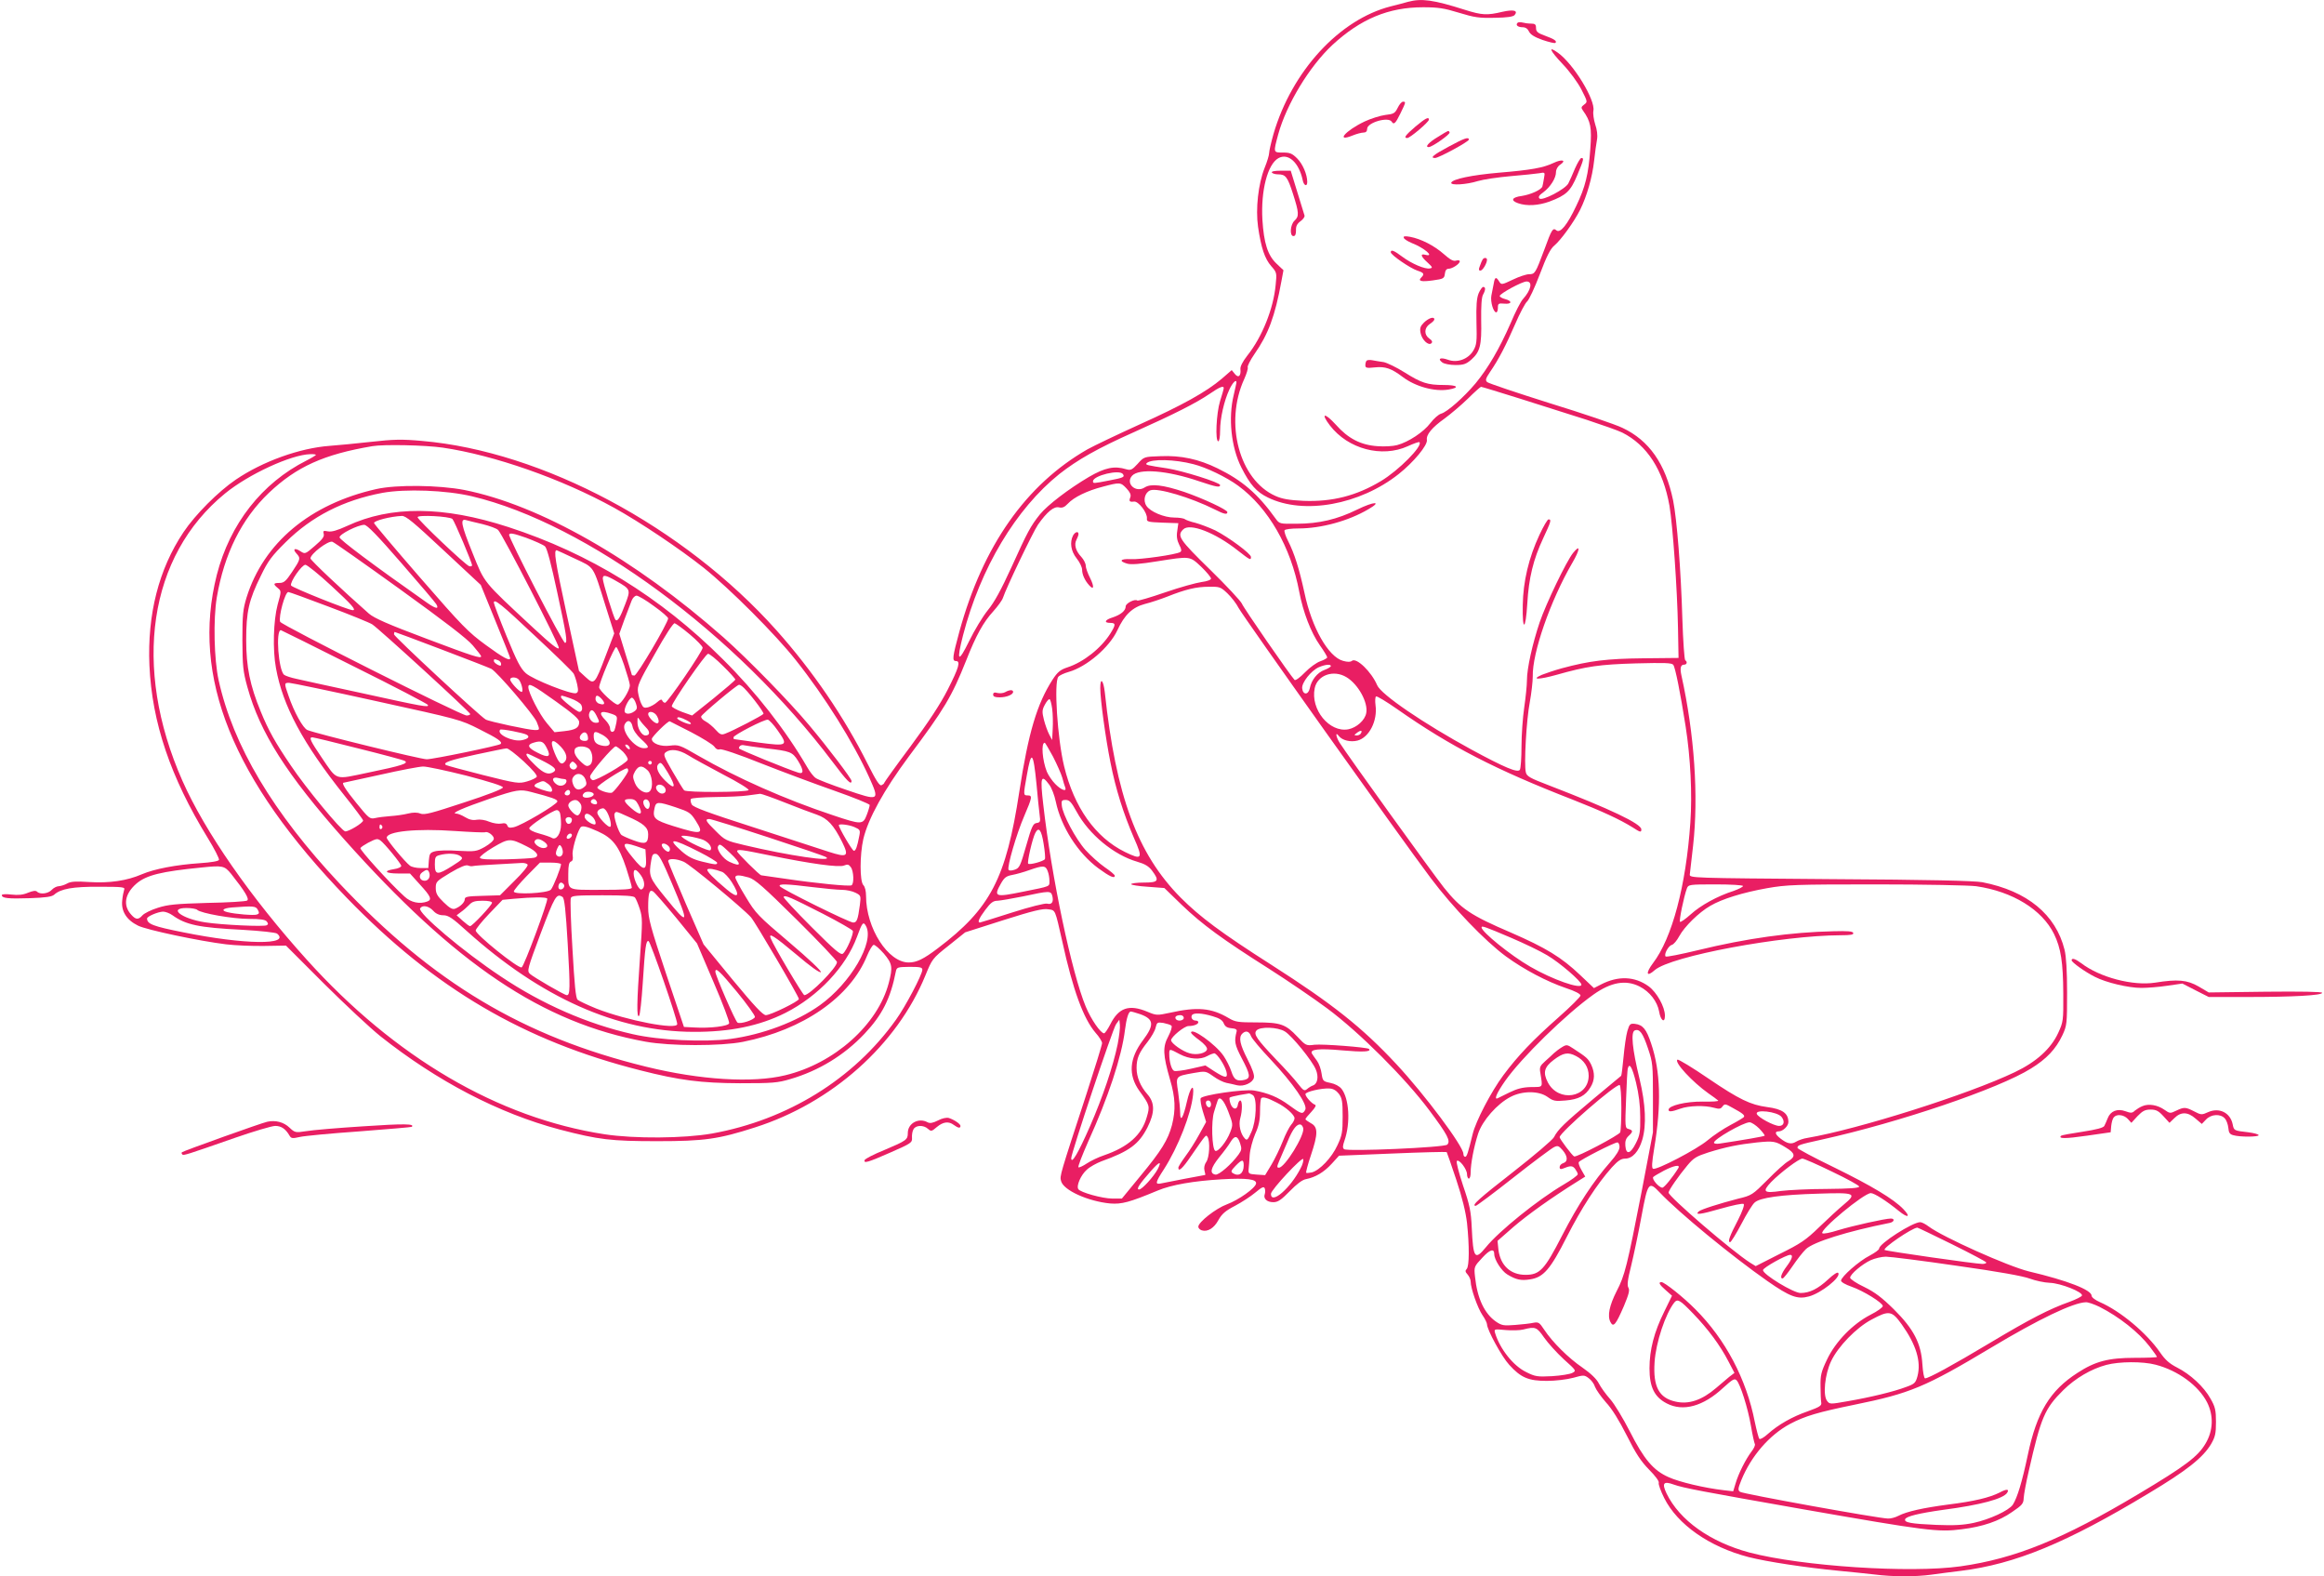<?xml version="1.0" standalone="no"?>
<!DOCTYPE svg PUBLIC "-//W3C//DTD SVG 20010904//EN"
 "http://www.w3.org/TR/2001/REC-SVG-20010904/DTD/svg10.dtd">
<svg version="1.0" xmlns="http://www.w3.org/2000/svg"
 width="1280pt" height="868pt" viewBox="0 0 1280 868"
 preserveAspectRatio="xMidYMid meet">
<g transform="translate(0,868) scale(0.1,-0.1)"
fill="#e91e63" stroke="none">
<path d="M7755 8670 c-16 -5 -59 -16 -95 -25 -283 -72 -545 -357 -646 -703
-13 -46 -24 -94 -24 -105 0 -11 -11 -48 -25 -82 -35 -89 -50 -224 -36 -324 17
-116 37 -176 73 -217 30 -34 31 -37 24 -103 -12 -130 -74 -286 -156 -389 -26
-33 -40 -61 -38 -75 4 -37 -11 -51 -31 -26 l-17 21 -54 -47 c-86 -73 -217
-146 -455 -253 -121 -55 -249 -116 -285 -136 -339 -194 -576 -531 -706 -1004
-38 -140 -41 -162 -19 -162 27 0 16 -37 -45 -157 -41 -81 -106 -179 -205 -313
-80 -107 -145 -198 -145 -201 0 -4 -7 -9 -15 -13 -11 -4 -30 26 -76 117 -129
258 -302 512 -504 738 -509 569 -1287 984 -1951 1041 -110 10 -156 9 -280 -5
-82 -9 -184 -19 -227 -22 -166 -12 -371 -86 -518 -186 -96 -65 -224 -193 -288
-289 -137 -204 -200 -454 -188 -734 14 -314 116 -616 321 -950 37 -60 65 -115
62 -121 -2 -7 -42 -14 -103 -18 -135 -9 -253 -32 -321 -61 -83 -36 -179 -50
-291 -43 -73 5 -102 3 -121 -8 -14 -8 -34 -14 -46 -15 -11 0 -29 -9 -39 -20
-19 -21 -64 -27 -81 -10 -7 7 -23 5 -50 -6 -28 -12 -54 -14 -91 -10 -31 4 -53
2 -53 -3 0 -17 34 -21 153 -17 88 3 122 8 135 19 36 33 103 45 250 44 127 0
142 -2 136 -16 -3 -9 -9 -36 -11 -61 -6 -58 24 -106 87 -137 48 -24 338 -85
485 -103 49 -6 144 -10 210 -9 l120 2 210 -210 c116 -115 255 -245 310 -289
313 -248 652 -425 988 -514 215 -56 282 -64 537 -64 259 0 337 11 539 76 423
135 782 455 938 837 37 90 38 93 128 164 l91 73 210 67 c164 52 218 65 247 60
41 -6 37 3 78 -178 58 -265 116 -424 183 -502 20 -22 36 -48 36 -57 0 -9 -38
-132 -84 -274 -148 -453 -150 -457 -142 -485 12 -51 148 -112 270 -124 64 -5
106 6 262 71 76 32 199 53 352 62 139 8 195 1 190 -24 -5 -25 -96 -90 -161
-114 -60 -22 -157 -98 -157 -123 0 -8 8 -16 19 -20 32 -10 68 12 92 57 19 34
39 51 91 78 36 19 87 52 112 73 37 31 47 35 52 23 3 -9 3 -23 0 -32 -9 -24 12
-44 47 -44 25 0 43 12 90 60 39 40 69 63 90 67 52 10 99 38 142 85 l40 44 294
12 c162 7 296 10 299 8 2 -3 26 -72 53 -153 33 -99 52 -178 59 -238 13 -124
13 -238 -2 -253 -9 -9 -8 -16 5 -30 9 -10 17 -28 17 -39 0 -37 39 -147 65
-185 14 -20 25 -43 25 -50 0 -30 82 -180 122 -223 65 -72 107 -89 208 -89 48
0 111 8 145 17 57 16 61 16 85 -2 14 -10 30 -31 35 -48 6 -16 33 -54 60 -85
33 -35 73 -100 115 -183 50 -100 78 -142 123 -188 34 -34 56 -64 53 -72 -3 -8
11 -46 30 -84 73 -146 249 -269 464 -325 102 -26 313 -58 500 -76 63 -6 151
-15 194 -20 100 -13 228 -13 314 -1 37 5 110 15 162 21 299 37 582 154 1033
426 211 126 300 197 345 272 23 40 27 58 27 122 0 64 -4 83 -30 128 -36 65
-110 134 -185 172 -41 21 -65 42 -93 83 -75 108 -219 228 -332 277 -25 11 -45
26 -45 35 0 32 -134 84 -346 134 -114 28 -472 188 -551 247 -17 13 -38 24 -47
24 -42 0 -226 -118 -226 -145 0 -7 -24 -24 -52 -39 -58 -29 -158 -117 -158
-138 0 -8 25 -22 57 -33 66 -23 173 -89 173 -107 0 -7 -30 -29 -68 -48 -97
-50 -192 -147 -239 -246 -33 -69 -37 -87 -36 -149 0 -38 2 -79 4 -89 3 -16 -9
-24 -73 -47 -87 -30 -164 -74 -222 -126 -21 -19 -42 -31 -46 -26 -4 4 -15 46
-25 93 -46 236 -162 455 -327 620 -66 67 -171 150 -187 150 -19 0 -12 -14 24
-45 l34 -30 -43 -88 c-55 -111 -81 -209 -81 -312 0 -103 27 -158 95 -193 90
-47 202 -16 311 86 52 47 62 53 74 41 20 -21 62 -152 79 -252 8 -48 18 -92 21
-98 4 -5 -4 -24 -18 -42 -32 -42 -72 -121 -88 -176 l-13 -43 -52 6 c-105 12
-245 45 -304 72 -84 37 -136 99 -214 253 -36 70 -84 150 -108 177 -24 27 -52
66 -62 86 -12 24 -44 55 -90 87 -78 53 -166 141 -211 209 -26 40 -32 43 -59
38 -17 -4 -62 -9 -101 -12 -63 -5 -74 -3 -105 18 -64 44 -104 129 -116 248 -6
54 -5 56 40 104 42 46 66 53 66 20 0 -30 40 -93 72 -112 48 -29 75 -35 125
-27 74 11 112 55 203 235 80 157 166 290 248 382 34 37 51 48 73 48 40 0 75
39 94 103 24 81 19 195 -15 337 -40 164 -49 257 -26 266 27 10 44 -14 73 -100
26 -77 27 -90 27 -271 l0 -190 -62 -325 c-80 -411 -93 -464 -138 -550 -40 -79
-52 -136 -34 -170 16 -31 29 -16 74 88 27 65 33 87 25 101 -8 12 -5 43 15 121
14 58 40 180 57 273 35 188 40 194 100 131 107 -113 396 -350 593 -488 125
-87 166 -102 229 -85 67 18 177 105 162 129 -4 7 -25 -6 -56 -35 -56 -52 -102
-75 -152 -75 -39 0 -207 102 -207 126 0 13 127 84 150 84 18 0 10 -24 -20 -64
-29 -39 -38 -66 -22 -66 5 0 29 30 55 68 25 37 58 79 74 94 42 39 225 97 461
144 25 5 30 24 6 24 -31 0 -210 -40 -289 -64 -44 -14 -83 -22 -88 -17 -17 17
229 221 267 221 19 0 85 -42 154 -98 50 -41 68 -35 26 9 -53 56 -177 130 -381
230 -112 54 -203 103 -203 108 0 15 8 18 135 46 425 94 974 280 1151 391 86
53 137 107 173 183 25 54 26 62 26 236 0 119 -5 199 -14 235 -48 194 -206 324
-453 372 -45 8 -288 14 -838 17 -767 6 -775 6 -773 26 1 11 9 82 18 157 31
276 7 617 -64 938 -9 41 -5 60 15 60 15 0 19 16 6 24 -5 3 -12 106 -16 228 -8
274 -30 548 -51 653 -42 201 -132 330 -279 399 -39 19 -219 80 -401 136 -181
57 -336 109 -344 116 -11 10 -9 19 16 56 48 70 87 146 138 263 26 61 56 117
66 125 10 8 42 76 70 150 38 101 59 141 80 158 35 29 108 129 142 197 37 74
67 179 77 270 5 44 12 97 16 117 4 24 0 54 -10 83 -8 26 -13 59 -10 75 12 59
-110 259 -196 320 -56 40 -44 12 26 -62 40 -42 84 -102 104 -141 34 -67 35
-68 15 -83 -16 -12 -18 -17 -7 -32 43 -60 50 -93 41 -212 -10 -139 -27 -210
-78 -315 -48 -102 -87 -150 -108 -134 -20 17 -26 8 -67 -105 -49 -131 -52
-136 -84 -136 -15 0 -55 -13 -90 -30 -61 -29 -63 -29 -75 -10 -17 28 -24 25
-30 -12 -4 -18 -9 -48 -13 -66 -6 -33 11 -92 27 -92 5 0 9 11 9 25 0 23 3 26
35 23 42 -4 46 14 5 25 -16 4 -30 12 -30 17 0 13 123 80 148 80 35 0 25 -47
-20 -97 -11 -11 -42 -71 -68 -133 -61 -139 -123 -246 -193 -331 -64 -76 -156
-158 -190 -167 -14 -4 -40 -27 -59 -52 -37 -49 -120 -104 -183 -121 -22 -6
-70 -9 -107 -6 -93 6 -163 42 -231 119 -62 68 -85 64 -32 -5 100 -130 286
-179 429 -114 33 15 61 25 64 22 20 -20 -115 -156 -212 -214 -135 -81 -268
-115 -426 -109 -80 4 -117 10 -155 27 -199 88 -283 402 -172 644 13 29 22 58
19 65 -2 7 15 40 37 72 76 109 113 206 149 403 l11 59 -38 36 c-49 46 -70 114
-78 242 -9 160 28 305 88 339 54 30 113 -23 134 -121 6 -31 25 -38 25 -10 0
41 -25 99 -55 129 -28 28 -40 33 -79 33 -54 0 -53 -1 -26 100 46 167 172 374
298 492 156 144 310 208 500 208 82 0 116 -5 197 -30 85 -26 112 -30 197 -28
69 1 102 6 110 15 21 25 -5 32 -67 18 -84 -20 -112 -19 -207 11 -173 55 -238
64 -313 44z m-945 -2097 c-1 -5 -7 -35 -15 -68 -31 -127 -14 -288 42 -399 48
-95 83 -135 147 -166 197 -96 506 -40 720 130 82 65 159 158 155 187 -5 29 28
69 97 118 34 25 92 74 129 110 36 36 69 65 72 65 9 0 372 -114 583 -182 85
-28 173 -59 195 -70 137 -69 225 -206 260 -403 18 -106 43 -457 47 -674 l3
-164 -195 -2 c-200 -2 -296 -14 -448 -55 -40 -11 -90 -28 -110 -36 -63 -28
-16 -27 81 0 166 47 236 57 437 63 159 4 198 3 206 -8 11 -14 39 -154 68 -339
27 -173 37 -373 26 -530 -24 -349 -101 -637 -206 -774 -42 -56 -36 -79 10 -38
88 77 700 191 1024 192 55 0 73 3 69 13 -3 9 -32 11 -108 9 -235 -5 -479 -39
-746 -104 -95 -23 -176 -39 -179 -35 -11 11 15 59 34 64 10 2 28 24 41 48 28
52 108 131 171 167 65 38 178 73 312 97 108 19 155 21 600 21 266 0 514 -5
552 -10 201 -29 363 -129 429 -263 38 -78 50 -156 51 -327 1 -151 0 -157 -28
-218 -40 -87 -121 -160 -239 -216 -257 -123 -862 -314 -1142 -362 -22 -3 -50
-13 -63 -21 -26 -16 -49 -11 -86 18 -30 23 -33 39 -9 39 22 0 53 29 53 51 0
49 -33 72 -118 83 -90 12 -153 42 -321 156 -89 61 -167 108 -172 105 -20 -13
82 -123 171 -186 25 -17 49 -35 53 -39 5 -5 -33 -7 -85 -6 -92 1 -188 -22
-188 -45 0 -13 18 -11 65 6 47 17 136 19 185 5 29 -8 37 -7 47 7 12 16 16 15
55 -7 57 -31 69 -41 63 -51 -3 -4 -36 -24 -74 -44 -38 -20 -95 -58 -127 -85
-60 -50 -279 -164 -299 -156 -9 3 -7 34 6 113 40 240 35 424 -17 577 -26 79
-46 103 -89 108 -27 3 -30 -1 -42 -40 -7 -24 -16 -88 -21 -143 -5 -55 -11
-101 -13 -103 -2 -1 -71 -59 -154 -128 -160 -134 -195 -168 -216 -210 -8 -15
-108 -100 -223 -190 -191 -149 -235 -188 -208 -188 5 0 99 70 208 156 109 86
210 161 223 167 20 10 26 8 47 -16 29 -34 31 -63 4 -72 -11 -3 -20 -13 -20
-22 0 -10 5 -13 18 -8 41 17 53 17 67 -1 8 -11 15 -24 15 -30 0 -6 -35 -32
-78 -57 -141 -83 -356 -256 -428 -345 -61 -74 -70 -62 -78 108 -4 89 -11 124
-48 232 -23 70 -39 130 -34 135 12 12 56 -45 56 -73 0 -13 5 -24 10 -24 6 0
10 15 10 33 0 49 18 143 41 214 24 73 105 165 179 203 65 34 155 34 203 0 32
-23 42 -25 99 -20 72 6 110 26 138 73 24 39 25 78 4 124 -17 34 -25 41 -97 88
-36 24 -39 24 -65 8 -15 -9 -34 -24 -43 -32 -9 -9 -31 -29 -49 -45 -28 -25
-32 -33 -26 -65 13 -83 17 -76 -51 -77 -47 -1 -77 -9 -120 -30 -32 -16 -61
-30 -65 -32 -21 -9 -3 32 42 96 89 127 334 367 486 475 97 69 178 83 254 45
57 -29 98 -83 108 -138 8 -50 32 -67 32 -23 0 49 -45 129 -90 162 -76 55 -167
59 -262 10 l-39 -20 -75 71 c-104 99 -190 151 -383 235 -222 95 -275 131 -368
247 -65 82 -532 730 -576 800 -20 33 -23 62 -3 35 19 -24 64 -35 103 -25 64
17 111 109 99 195 -3 23 -2 45 3 48 5 3 58 -29 118 -71 291 -204 542 -333 964
-497 165 -65 260 -109 331 -153 43 -28 48 -29 48 -11 0 31 -171 112 -508 242
-105 40 -123 50 -128 72 -11 42 3 291 22 388 9 50 16 112 16 140 -3 130 97
417 217 624 44 75 47 108 5 56 -37 -46 -149 -279 -184 -382 -40 -119 -70 -254
-70 -319 0 -28 -7 -95 -15 -150 -8 -54 -15 -151 -15 -214 0 -63 -4 -121 -9
-129 -12 -18 -83 12 -266 111 -266 145 -499 304 -520 355 -31 73 -114 154
-139 134 -8 -7 -24 -7 -49 0 -81 22 -172 183 -212 373 -29 133 -55 217 -91
288 -14 27 -22 53 -19 58 4 6 38 10 76 10 125 0 276 41 386 106 78 45 32 44
-62 -2 -110 -54 -211 -78 -334 -78 -92 -1 -94 -1 -115 28 -98 137 -185 211
-320 277 -104 51 -202 72 -315 67 -90 -3 -90 -3 -125 -42 -31 -34 -39 -37 -63
-30 -65 20 -117 9 -205 -42 -112 -66 -227 -154 -270 -206 -52 -65 -69 -97
-156 -289 -58 -127 -95 -195 -132 -240 -28 -35 -74 -111 -102 -169 -61 -124
-71 -114 -34 31 96 371 291 697 531 889 101 79 208 140 412 231 219 98 340
159 415 210 55 38 78 47 78 32 0 -5 -9 -37 -20 -71 -21 -68 -28 -222 -10 -222
6 0 10 26 10 58 0 69 22 165 51 227 18 39 40 60 39 38z m-4371 -358 c283 -42
651 -170 943 -331 143 -79 362 -226 493 -330 143 -114 398 -369 508 -509 160
-201 317 -453 404 -645 59 -131 57 -132 -127 -69 -80 27 -155 56 -166 64 -12
7 -34 35 -49 62 -117 201 -283 414 -464 593 -344 343 -735 583 -1182 728 -357
116 -647 118 -887 6 -55 -25 -85 -34 -106 -30 -25 5 -28 3 -23 -14 4 -15 -8
-31 -49 -66 -53 -46 -54 -46 -80 -29 -31 20 -44 12 -21 -13 24 -26 22 -32 -24
-101 -34 -51 -45 -61 -70 -61 -34 0 -36 -6 -9 -28 20 -17 20 -17 -1 -92 -23
-87 -28 -248 -9 -349 37 -207 148 -414 375 -699 58 -72 105 -136 105 -140 0
-14 -82 -63 -99 -60 -22 4 -217 240 -298 361 -87 128 -124 194 -167 299 -59
143 -80 246 -80 393 0 156 14 220 81 355 39 81 60 109 137 185 144 142 316
230 532 271 127 23 350 15 494 -19 631 -150 1454 -757 1987 -1464 78 -104 103
-129 103 -103 0 12 -127 180 -232 305 -110 132 -337 364 -473 485 -489 432
-1014 730 -1428 812 -141 27 -372 30 -484 5 -365 -82 -621 -296 -715 -597 -20
-66 -23 -95 -23 -235 1 -143 3 -170 28 -260 69 -249 215 -479 530 -834 615
-691 1095 -1014 1662 -1117 137 -25 415 -25 537 -1 332 66 591 246 684 475 13
31 29 58 36 59 7 1 32 -21 56 -48 47 -56 50 -74 27 -162 -60 -229 -299 -443
-570 -508 -180 -44 -469 -26 -766 47 -678 166 -1174 463 -1688 1008 -368 392
-587 759 -667 1121 -25 114 -30 334 -10 455 41 240 136 432 287 576 152 144
303 212 569 257 63 11 292 6 389 -8z m-699 -40 c0 -2 -24 -17 -52 -31 -246
-124 -422 -349 -494 -630 -142 -561 86 -1127 716 -1778 483 -499 975 -788
1617 -950 216 -55 334 -70 548 -71 179 0 208 2 278 23 155 45 297 131 409 250
97 103 143 194 172 342 5 24 9 25 76 26 59 0 70 -3 70 -16 0 -26 -93 -203
-145 -275 -233 -327 -598 -552 -1014 -627 -155 -27 -426 -29 -591 -4 -587 90
-1156 424 -1640 961 -308 341 -561 705 -685 985 -278 628 -187 1239 235 1583
130 106 363 213 468 216 17 1 32 -1 32 -4z m4833 -51 c72 -18 183 -72 247
-119 166 -122 290 -338 336 -584 21 -111 64 -224 114 -295 22 -31 40 -61 40
-66 0 -4 -17 -14 -37 -21 -20 -6 -59 -34 -86 -62 -27 -28 -52 -46 -57 -41 -26
28 -282 398 -290 420 -6 14 -84 98 -175 187 -171 167 -184 187 -148 222 36 36
175 -17 300 -116 68 -53 73 -56 73 -36 0 18 -122 108 -196 146 -34 16 -84 35
-110 42 -27 6 -53 16 -58 20 -6 5 -32 9 -58 9 -56 0 -133 32 -154 65 -20 30
-8 74 22 85 40 15 222 -39 356 -106 51 -26 68 -29 68 -14 0 13 -133 75 -237
111 -117 39 -184 47 -218 25 -49 -32 -108 21 -70 64 38 42 193 30 369 -30 96
-32 116 -36 116 -21 0 14 -207 79 -292 92 -112 17 -122 19 -112 29 25 24 154
21 257 -6z m-388 -55 c11 -16 2 -20 -77 -35 -87 -17 -88 -17 -88 -4 0 31 148
67 165 39z m19 -78 c20 -21 26 -35 22 -48 -9 -23 -6 -28 20 -25 24 3 74 -61
71 -93 -2 -18 5 -20 85 -23 l88 -3 -6 -43 c-5 -30 -1 -52 11 -76 13 -24 14
-35 5 -40 -22 -14 -219 -42 -272 -39 -58 3 -68 -11 -19 -25 21 -6 72 -2 164
13 184 29 179 30 243 -30 30 -29 54 -58 54 -65 0 -7 -21 -15 -52 -19 -29 -4
-120 -29 -201 -57 -81 -28 -150 -48 -153 -45 -12 11 -64 -15 -64 -32 0 -24
-27 -46 -72 -61 -43 -13 -50 -30 -13 -30 31 0 31 -10 1 -58 -52 -82 -148 -158
-237 -187 -39 -13 -54 -25 -82 -68 -85 -132 -133 -291 -183 -617 -73 -478
-159 -643 -449 -862 -79 -60 -117 -78 -160 -78 -114 0 -235 189 -235 366 0 27
-6 52 -15 60 -20 21 -20 166 0 254 27 113 113 269 251 455 195 260 236 329
315 527 55 140 95 212 150 272 25 28 49 61 53 74 17 53 165 362 193 403 50 71
88 102 116 95 18 -4 30 1 48 20 33 36 107 72 193 94 94 25 98 25 130 -9z
m-3760 -342 l204 -190 81 -199 c45 -109 81 -201 81 -204 0 -19 -40 3 -134 72
-96 70 -130 104 -361 370 -140 161 -255 297 -255 302 0 13 90 36 153 39 22 1
62 -32 231 -190z m48 173 c11 -11 108 -240 108 -255 0 -5 -7 -7 -15 -5 -19 4
-285 256 -285 270 0 14 177 5 192 -10z m165 -28 c40 -10 79 -24 87 -33 28 -31
337 -632 334 -649 -2 -12 -39 16 -138 108 -286 266 -269 245 -339 419 -61 151
-68 187 -34 177 10 -3 51 -13 90 -22z m-446 -215 c101 -116 188 -218 192 -226
17 -29 -3 -26 -51 8 -302 212 -481 347 -482 360 0 18 100 68 136 69 16 0 73
-59 205 -211z m791 92 c11 -10 34 -98 67 -252 51 -235 58 -279 43 -279 -13 0
-313 582 -308 596 4 11 24 7 93 -17 48 -18 96 -39 105 -48z m-800 -235 c244
-176 371 -273 402 -310 25 -29 46 -56 46 -60 0 -14 -42 -1 -304 98 -208 78
-285 112 -314 137 -143 126 -322 294 -322 304 0 25 96 98 120 92 9 -2 176
-120 372 -261z m964 168 c110 -52 98 -33 169 -260 l48 -152 -47 -123 c-60
-158 -63 -161 -110 -118 l-37 34 -70 323 c-62 287 -70 342 -53 342 2 0 47 -21
100 -46z m-1341 -150 c114 -105 139 -134 118 -134 -22 -1 -336 125 -340 136
-7 19 59 114 79 114 9 0 74 -52 143 -116z m1570 26 c79 -45 79 -47 49 -126
-28 -75 -43 -99 -54 -87 -10 10 -70 206 -70 227 0 23 16 20 75 -14z m3365 -67
c22 -21 50 -57 62 -81 25 -47 891 -1265 1058 -1487 120 -160 298 -346 415
-432 99 -72 224 -138 330 -174 49 -16 80 -32 80 -41 0 -7 -55 -62 -122 -121
-139 -123 -222 -209 -303 -318 -67 -90 -152 -253 -169 -324 -25 -102 -32 -125
-41 -125 -6 0 -10 7 -10 16 0 42 -214 328 -369 494 -187 201 -352 332 -687
546 -279 178 -394 264 -501 371 -239 241 -357 561 -418 1131 -8 68 -25 85 -25
23 0 -62 29 -275 56 -409 29 -148 72 -283 129 -415 52 -117 46 -125 -50 -78
-162 80 -279 245 -334 471 -37 152 -57 463 -32 493 6 8 32 20 57 27 99 28 224
135 268 229 39 85 83 127 151 145 33 8 89 27 125 41 98 39 158 54 228 54 59 1
65 -1 102 -36z m-4949 -74 c118 -44 225 -88 239 -97 35 -22 540 -484 540 -494
0 -4 -9 -8 -20 -8 -30 0 -1020 498 -1027 516 -10 28 27 164 45 164 5 0 105
-36 223 -81z m1790 4 c44 -31 79 -62 79 -68 0 -24 -171 -315 -186 -315 -8 0
-14 2 -14 4 0 2 -16 54 -35 115 l-34 111 28 78 c16 42 34 89 40 105 6 15 18
27 27 27 9 0 52 -25 95 -57z m-652 -167 c111 -103 206 -196 211 -206 5 -10 14
-36 19 -59 7 -34 6 -43 -6 -48 -24 -9 -238 75 -277 110 -29 26 -49 65 -106
204 -39 95 -70 178 -70 184 0 25 39 -6 229 -185z m851 10 c38 -32 70 -65 70
-73 0 -20 -193 -302 -207 -303 -6 0 -13 6 -16 13 -3 8 -11 5 -28 -10 -13 -12
-36 -24 -50 -28 -21 -5 -27 -2 -37 20 -7 14 -15 43 -18 63 -5 34 3 54 92 210
58 104 102 172 110 170 7 -2 45 -29 84 -62z m-1851 -176 c220 -109 403 -205
407 -211 10 -17 -25 -10 -376 67 -162 35 -319 69 -348 76 -29 6 -59 16 -67 22
-31 24 -48 246 -18 246 2 0 183 -90 402 -200z m482 94 c140 -53 263 -101 275
-107 33 -18 233 -252 250 -292 18 -45 18 -45 -11 -45 -31 0 -252 47 -270 58
-33 19 -505 457 -505 469 0 7 2 13 4 13 2 0 118 -43 257 -96z m1006 -85 c17
-51 32 -102 32 -112 1 -28 -49 -107 -67 -107 -18 0 -102 78 -102 95 0 26 84
225 94 222 6 -2 25 -46 43 -98z m545 -6 c38 -37 68 -71 68 -75 0 -4 -54 -50
-119 -103 l-119 -95 -56 20 c-31 12 -56 26 -56 31 0 20 186 289 200 289 8 0
45 -30 82 -67z m-1238 31 c9 -3 16 -13 16 -20 0 -12 -4 -12 -20 -4 -11 6 -20
15 -20 20 0 12 3 12 24 4z m4586 -32 c0 -4 -16 -14 -35 -21 -39 -14 -72 -55
-81 -101 -8 -38 -38 -38 -42 0 -3 31 49 97 92 116 35 15 66 18 66 6z m86 -61
c65 -39 120 -140 109 -197 -7 -40 -53 -81 -99 -90 -104 -19 -209 109 -185 226
15 73 104 104 175 61z m-4558 -14 c15 -18 26 -67 15 -67 -13 0 -63 54 -63 68
0 16 35 15 48 -1z m-785 -118 c455 -100 462 -101 568 -155 102 -51 128 -69
116 -81 -9 -9 -370 -84 -407 -84 -33 0 -609 141 -657 161 -24 10 -74 100 -104
189 -24 68 -24 71 3 71 11 0 228 -45 481 -101z m988 -1 c97 -69 129 -98 129
-114 0 -31 -19 -43 -81 -50 l-55 -6 -42 50 c-40 47 -102 168 -102 198 0 26 22
14 151 -78z m1025 84 c26 -18 124 -144 119 -153 -6 -9 -165 -92 -211 -109 -20
-8 -29 -5 -52 21 -15 17 -40 38 -55 46 -16 8 -27 20 -25 28 3 12 196 174 208
174 3 1 10 -3 16 -7z m-943 -68 c26 -9 52 -25 58 -35 10 -19 5 -39 -10 -39
-13 0 -101 70 -101 80 0 13 -2 13 53 -6z m172 -4 c21 -24 15 -35 -14 -25 -12
3 -21 15 -21 26 0 24 12 24 35 -1z m188 -25 c8 -23 6 -31 -9 -42 -24 -18 -54
-17 -54 2 0 25 30 77 42 73 7 -3 16 -17 21 -33z m2292 -27 c4 -29 5 -80 3
-113 l-3 -60 -16 30 c-9 17 -22 53 -29 80 -11 44 -11 55 4 83 9 18 21 32 26
32 5 0 11 -24 15 -52z m-2510 -38 c19 -37 19 -40 -5 -40 -23 0 -43 32 -34 54
9 24 22 19 39 -14z m84 9 c31 -11 32 -14 26 -48 -4 -20 -9 -39 -11 -43 -10
-15 -24 -8 -24 12 0 10 -11 30 -25 44 -43 43 -29 57 34 35z m250 -13 c20 -37
4 -52 -25 -25 -13 12 -24 28 -24 36 0 22 36 14 49 -11z m-61 -62 c24 -23 22
-44 -3 -44 -21 0 -45 41 -44 75 0 27 1 28 12 11 7 -11 23 -30 35 -42z m225 39
c18 -9 27 -18 20 -20 -12 -4 -73 23 -73 32 0 10 21 5 53 -12z m500 -55 c60
-85 55 -88 -105 -67 -73 10 -134 19 -135 19 -2 0 -3 4 -3 10 0 12 170 100 189
97 7 -1 32 -27 54 -59z m-799 21 c3 -18 22 -46 46 -68 46 -42 49 -51 16 -51
-51 0 -125 94 -105 132 15 28 36 21 43 -13z m323 -31 c61 -32 118 -67 127 -79
9 -14 21 -19 31 -15 10 3 104 -28 228 -78 117 -46 299 -114 405 -151 105 -37
192 -72 192 -78 0 -6 -7 -31 -16 -54 -21 -55 -29 -55 -187 -2 -262 87 -528
205 -740 327 -103 60 -110 62 -157 56 -50 -7 -100 12 -100 37 0 12 90 101 99
97 3 -2 56 -29 118 -60z m-906 -14 c19 -11 8 -23 -27 -30 -52 -10 -142 34
-119 58 6 6 130 -18 146 -28z m4594 7 c-3 -6 -14 -11 -23 -11 -15 1 -15 2 2
15 21 16 32 13 21 -4z m-4257 -19 c3 -16 -2 -22 -17 -22 -26 0 -36 17 -20 36
16 19 33 13 37 -14z m81 11 c53 -31 52 -70 -2 -59 -35 7 -47 21 -47 54 0 27 9
27 49 5z m-1347 -74 c133 -33 249 -64 257 -69 24 -13 -14 -26 -199 -64 -192
-40 -169 -48 -260 85 -59 87 -70 109 -50 109 6 0 119 -27 252 -61z m1040 1
c25 -48 9 -56 -51 -25 -55 27 -61 45 -20 56 40 12 53 6 71 -31z m77 8 c33 -35
40 -68 17 -87 -16 -14 -29 -1 -51 52 -30 72 -15 87 34 35z m2711 -55 c22 -43
45 -95 51 -116 5 -21 13 -45 16 -53 10 -26 -22 -15 -55 19 -17 17 -38 48 -46
67 -25 62 -33 160 -12 160 3 0 23 -35 46 -77z m-2335 56 c11 -17 -1 -21 -15
-4 -8 9 -8 15 -2 15 6 0 14 -5 17 -11z m755 -10 c132 -15 144 -19 175 -68 32
-52 33 -75 3 -66 -59 18 -328 128 -328 134 0 14 13 21 29 17 9 -2 63 -10 121
-17z m-977 -1 c23 -18 27 -77 5 -91 -14 -9 -22 -6 -43 13 -35 32 -46 55 -39
74 7 19 53 21 77 4z m189 -18 c16 -17 28 -37 25 -44 -8 -21 -177 -118 -193
-112 -8 3 -14 12 -14 20 0 18 127 166 141 166 6 0 24 -14 41 -30z m-547 -53
c49 -46 76 -77 71 -85 -4 -6 -28 -18 -53 -25 -45 -13 -55 -12 -242 35 -107 27
-199 52 -204 55 -21 13 19 27 164 58 85 18 161 34 169 34 9 1 51 -32 95 -72z
m904 35 c25 -16 113 -64 194 -107 82 -42 145 -81 140 -86 -12 -12 -342 -14
-355 -1 -5 5 -34 52 -64 104 -49 85 -52 94 -37 106 27 20 73 14 122 -16z
m-809 -27 c74 -37 90 -52 69 -66 -28 -18 -55 -8 -101 37 -43 41 -58 64 -43 64
3 0 37 -16 75 -35z m2729 -135 c6 -69 14 -144 17 -167 5 -37 4 -42 -17 -45
-19 -3 -27 -19 -57 -125 -32 -112 -37 -123 -63 -132 -17 -6 -31 -6 -34 -1 -10
15 44 199 86 296 45 105 46 114 19 114 -24 0 -24 2 -5 108 25 145 36 135 54
-48z m-2537 88 c-17 -17 -47 9 -30 29 10 12 13 12 27 -1 11 -12 12 -19 3 -28z
m418 32 c0 -5 -4 -10 -10 -10 -5 0 -10 5 -10 10 0 6 5 10 10 10 6 0 10 -4 10
-10z m88 -54 c48 -80 42 -100 -13 -46 -41 40 -56 76 -38 93 12 13 18 7 51 -47z
m-1110 -17 c130 -34 202 -57 202 -65 0 -8 -84 -41 -214 -83 -179 -59 -219 -70
-241 -61 -17 7 -40 7 -68 0 -23 -6 -67 -12 -97 -14 -30 -2 -68 -7 -85 -11 -28
-6 -34 -1 -102 83 -62 76 -83 111 -70 112 1 0 92 20 202 44 110 25 216 45 235
45 19 1 126 -22 238 -50z m999 29 c25 -24 33 -94 12 -115 -20 -20 -66 5 -82
45 -13 33 -13 40 1 65 20 33 38 34 69 5z m-107 -2 c0 -14 -70 -108 -88 -120
-15 -9 -82 14 -82 28 0 12 142 104 163 105 4 1 7 -5 7 -13z m-235 -49 c8 -24
6 -31 -10 -43 -27 -20 -48 -14 -59 18 -7 19 -6 31 4 43 20 24 53 14 65 -18z
m-117 3 c20 0 14 -28 -9 -35 -13 -4 -27 -1 -39 10 -24 21 -16 39 14 31 11 -3
27 -6 34 -6z m2671 -31 c13 -17 29 -59 36 -93 29 -139 122 -284 234 -367 63
-46 91 -59 91 -41 0 5 -25 26 -56 47 -30 21 -78 64 -105 94 -54 60 -127 197
-131 246 -3 26 0 30 22 30 20 0 31 -12 60 -65 68 -125 205 -238 333 -275 42
-12 64 -25 82 -49 42 -56 36 -66 -45 -66 -38 0 -70 -4 -70 -9 0 -4 41 -11 91
-14 l92 -7 97 -94 c113 -108 221 -187 480 -351 102 -65 246 -163 320 -218 179
-133 431 -385 563 -562 100 -134 118 -168 98 -188 -16 -16 -551 -39 -568 -25
-9 7 -8 18 2 47 34 97 26 231 -16 285 -12 15 -36 28 -62 33 -40 8 -42 11 -48
51 -3 23 -14 55 -25 70 -11 15 -24 33 -28 40 -14 24 37 30 167 18 113 -10 162
-8 147 8 -10 9 -255 28 -300 23 -46 -6 -48 -5 -95 45 -64 68 -92 78 -225 78
-100 0 -116 2 -153 24 -95 56 -172 63 -324 29 -70 -15 -74 -15 -124 6 -101 42
-158 22 -204 -70 -14 -27 -29 -49 -34 -49 -19 0 -72 77 -101 147 -77 185 -189
715 -234 1113 -18 152 -12 170 33 109z m-2761 5 c21 -14 31 -44 15 -44 -20 0
-83 22 -88 30 -4 6 4 14 17 19 31 13 31 13 56 -5z m642 -19 c13 -16 6 -35 -14
-35 -18 0 -39 27 -31 40 9 14 31 12 45 -5z m-735 -26 c116 -30 145 -41 145
-52 0 -16 -198 -133 -240 -142 -23 -5 -32 -3 -36 10 -5 11 -14 14 -33 10 -15
-3 -44 1 -66 10 -23 10 -51 14 -69 11 -21 -4 -41 0 -64 14 -18 11 -40 20 -50
20 -31 1 38 31 183 81 151 51 169 54 230 38z m215 -4 c0 -8 -7 -15 -15 -15
-16 0 -20 12 -8 23 11 12 23 8 23 -8z m130 -9 c0 -8 -13 -16 -30 -18 -28 -4
-40 9 -23 25 12 13 53 7 53 -7z m1052 -45 c68 -27 147 -57 177 -67 59 -21 92
-56 139 -150 40 -81 30 -88 -75 -54 -48 16 -235 76 -415 135 -249 80 -330 110
-338 125 -6 11 -8 25 -5 30 4 6 62 10 133 11 70 1 152 4 182 9 30 4 60 8 67 9
7 0 67 -21 135 -48z m-1123 -10 c10 -18 -3 -61 -19 -61 -15 0 -50 38 -50 55 0
17 29 35 47 28 8 -3 17 -13 22 -22z m86 18 c10 -15 -1 -23 -20 -15 -9 3 -13
10 -10 16 8 13 22 13 30 -1z m230 -19 c30 -58 14 -66 -40 -19 -43 38 -44 49
-5 49 23 0 33 -7 45 -30z m63 6 c2 -10 -1 -23 -6 -28 -12 -12 -36 27 -27 43
10 15 29 5 33 -15z m145 -22 c72 -24 81 -30 108 -72 49 -77 36 -80 -122 -31
-105 33 -116 43 -104 99 8 37 18 37 118 4z m-386 -16 c18 -23 34 -81 25 -90
-10 -10 -72 56 -72 77 0 12 13 22 31 24 4 1 11 -5 16 -11z m-253 -14 c3 -9 6
-37 6 -63 0 -52 -27 -91 -52 -74 -7 4 -38 15 -68 23 -34 9 -55 21 -55 29 0 14
128 98 151 100 7 1 15 -6 18 -15z m371 -19 c89 -39 115 -61 115 -99 0 -51 -14
-58 -79 -34 -31 11 -61 25 -68 30 -16 13 -46 105 -38 118 8 13 6 14 70 -15z
m-193 -2 c16 -14 25 -43 13 -43 -19 0 -55 27 -55 42 0 22 18 23 42 1z m-112
-17 c0 -21 -21 -31 -30 -15 -5 7 -6 17 -4 21 9 14 34 9 34 -6z m1079 -96 c168
-55 313 -104 321 -110 43 -28 -205 8 -449 66 -102 24 -108 27 -158 77 -56 55
-63 67 -36 67 9 0 154 -45 322 -100z m-2124 61 c3 -5 1 -12 -5 -16 -5 -3 -10
1 -10 9 0 18 6 21 15 7z m2600 -5 c32 -14 34 -17 28 -48 -12 -63 -20 -83 -30
-83 -9 0 -83 127 -83 141 0 9 54 3 85 -10z m-1412 -24 c82 -37 116 -81 156
-202 17 -52 31 -101 31 -108 0 -9 -41 -12 -169 -12 -192 0 -181 -6 -181 91 0
43 4 61 15 65 10 4 12 15 9 34 -5 24 21 118 42 152 9 14 32 9 97 -20z m-621
-5 c14 7 48 -18 48 -35 0 -10 -20 -28 -49 -45 -47 -26 -54 -27 -148 -22 -54 4
-111 2 -128 -3 -26 -7 -30 -13 -33 -50 l-3 -42 -43 0 c-23 0 -49 6 -58 13 -29
22 -128 142 -128 154 0 35 164 52 375 37 88 -6 163 -9 167 -7z m3076 -63 c7
-42 10 -80 7 -85 -8 -12 -84 -33 -92 -25 -7 7 23 138 39 169 19 37 34 17 46
-59z m-2598 47 c0 -12 -20 -25 -27 -18 -7 7 6 27 18 27 5 0 9 -4 9 -9z m710
-21 c38 -10 68 -46 52 -62 -8 -8 -134 51 -157 74 -11 12 45 5 105 -12z m-1765
-8 c22 -15 115 -129 115 -140 0 -7 -18 -15 -40 -18 -62 -10 -47 -24 24 -24
l64 0 56 -62 c59 -64 66 -82 40 -92 -42 -16 -91 -6 -126 27 -78 70 -248 258
-243 267 7 12 75 49 90 49 6 1 15 -3 20 -7z m805 -32 c57 -28 75 -54 43 -63
-10 -3 -81 -7 -157 -9 -101 -2 -140 0 -143 9 -2 6 31 32 73 57 87 51 94 51
184 6z m98 24 c24 -17 21 -34 -6 -34 -24 1 -55 27 -47 39 9 15 27 14 53 -5z
m855 -56 c53 -27 97 -54 97 -59 0 -12 -11 -11 -85 7 -48 12 -77 27 -110 56
-85 75 -55 74 98 -4z m-295 -36 c4 -69 -14 -68 -72 4 -65 79 -62 91 17 65 l52
-18 3 -51z m132 53 c0 -8 -4 -15 -9 -15 -15 0 -42 31 -35 41 8 13 44 -8 44
-26z m-590 -17 c0 -22 -19 -33 -33 -19 -7 7 -7 18 2 38 10 22 14 24 22 12 5
-7 9 -22 9 -31z m920 -4 c67 -63 66 -82 -4 -49 -34 16 -71 68 -61 85 9 15 12
14 65 -36z m218 -14 c230 -47 384 -68 411 -56 19 8 26 6 37 -9 16 -21 19 -91
4 -100 -12 -7 -197 11 -364 36 -70 10 -130 19 -133 19 -9 0 -133 123 -133 132
0 13 22 10 178 -22z m-1703 -4 c18 -13 15 -17 -45 -55 -81 -51 -95 -50 -95 9
0 39 3 45 25 51 43 12 95 10 115 -5z m1166 -151 c97 -228 93 -237 -35 -79 -91
112 -94 120 -79 207 5 31 10 37 26 35 16 -2 35 -37 88 -163z m64 120 c33 -13
325 -255 371 -306 24 -27 264 -436 264 -450 0 -13 -156 -89 -182 -89 -17 1
-62 49 -183 195 l-160 195 -97 222 c-53 123 -97 229 -98 236 0 16 43 15 85 -3z
m-859 -16 c4 -7 -27 -45 -73 -90 l-79 -79 -97 -3 c-81 -2 -97 -5 -97 -18 0
-18 -25 -42 -54 -53 -15 -5 -30 4 -63 36 -35 34 -43 49 -43 78 0 35 4 38 80
84 56 33 86 45 98 40 9 -4 22 -5 27 -3 6 2 62 6 125 9 63 4 127 7 142 8 15 1
30 -3 34 -9z m184 2 c0 -18 -43 -126 -56 -140 -18 -20 -204 -29 -204 -10 0 7
33 46 72 86 l72 73 58 0 c32 0 58 -4 58 -9z m-1817 -53 c76 -96 102 -139 88
-147 -7 -5 -106 -11 -220 -13 -173 -5 -216 -9 -272 -27 -36 -11 -74 -30 -84
-41 -23 -26 -37 -25 -62 3 -47 51 -36 115 28 171 55 47 136 67 359 89 117 12
126 10 163 -35z m4497 16 c6 -14 10 -38 10 -54 0 -33 10 -29 -144 -60 -156
-32 -165 -29 -123 45 18 32 29 41 62 47 22 4 65 16 95 27 74 26 89 26 100 -5z
m-1793 -5 c13 -5 36 -30 53 -56 49 -78 37 -95 -27 -41 -74 62 -112 101 -107
110 5 8 38 3 81 -13z m-1613 -4 c8 -23 -4 -45 -25 -45 -28 0 -36 30 -14 46 24
18 32 18 39 -1z m1166 -15 c23 -32 24 -71 2 -78 -13 -4 -42 55 -42 88 0 29 15
25 40 -10z m594 -12 c34 -10 81 -51 264 -232 122 -121 222 -226 222 -234 0
-30 -150 -182 -180 -182 -8 0 -172 276 -185 313 -14 34 17 15 141 -89 75 -64
129 -103 135 -97 5 5 -64 71 -174 164 -172 146 -185 159 -239 249 -32 52 -58
101 -58 108 0 15 21 15 74 0z m-1018 -39 c8 -14 -11 -33 -25 -25 -11 7 -4 36
9 36 5 0 12 -5 16 -11z m1369 -14 c65 -8 139 -15 163 -15 23 0 57 -7 74 -16
30 -15 30 -17 24 -67 -11 -83 -17 -97 -37 -97 -22 0 -394 184 -404 200 -9 14
37 13 180 -5z m5125 6 c0 -5 -24 -17 -52 -27 -88 -28 -181 -79 -236 -129 -29
-26 -56 -45 -59 -41 -6 6 21 138 38 184 8 21 12 22 159 22 84 0 150 -4 150 -9z
m-5875 -176 l114 -140 91 -213 c51 -118 89 -220 86 -227 -6 -16 -105 -28 -190
-23 l-59 3 -99 295 c-85 255 -98 304 -98 362 0 78 6 101 26 90 8 -4 66 -71
129 -147z m2071 121 c8 -33 -3 -49 -29 -42 -12 3 -96 -18 -193 -49 -94 -30
-174 -55 -177 -55 -15 0 -5 23 30 70 30 40 43 50 68 50 16 1 80 12 140 24 145
31 153 32 161 2z m-2698 -5 c11 -6 18 -73 29 -261 14 -244 13 -280 -5 -280
-13 0 -185 100 -204 118 -16 16 -12 29 58 217 80 212 89 227 122 206z m399 -3
c6 -7 18 -36 27 -64 15 -47 15 -67 1 -265 -18 -252 -19 -337 -5 -323 5 5 14
86 20 179 13 203 18 237 32 233 11 -4 158 -429 158 -457 0 -34 -276 19 -445
85 -49 20 -96 42 -104 49 -10 10 -17 83 -28 279 -9 146 -13 272 -9 281 4 13
32 15 174 15 124 0 172 -3 179 -12z m1036 -90 c87 -45 161 -87 164 -94 6 -15
-34 -109 -54 -125 -12 -10 -42 15 -173 146 -87 87 -157 162 -154 166 7 12 38
-2 217 -93z m-1519 84 c7 -11 -128 -375 -141 -379 -20 -7 -253 181 -253 203 0
8 33 49 74 92 l74 77 64 6 c100 9 176 10 182 1z m-304 -23 c0 -13 -109 -129
-121 -129 -5 0 -23 14 -41 30 l-33 30 24 18 c13 9 33 27 45 39 16 18 32 23 74
23 30 0 52 -4 52 -11z m-1290 -39 c9 -16 8 -22 -5 -26 -16 -6 -118 2 -162 13
-38 9 -26 22 25 26 118 9 131 8 142 -13z m966 -5 c15 -17 34 -25 56 -25 27 0
50 -15 128 -86 409 -368 828 -555 1250 -556 200 -1 364 33 505 104 182 92 334
254 395 419 29 80 35 87 50 59 47 -88 -85 -314 -254 -435 -129 -92 -316 -162
-493 -186 -143 -19 -394 -7 -537 26 -250 56 -501 166 -726 317 -210 139 -461
352 -446 376 12 20 47 14 72 -13z m-1300 5 c19 -19 196 -50 285 -50 62 0 90
-4 98 -14 9 -11 9 -16 0 -21 -14 -9 -249 2 -339 16 -130 20 -206 79 -102 79
26 0 53 -5 58 -10z m-136 -30 c74 -53 145 -68 384 -80 103 -6 185 -15 192 -21
77 -64 -180 -61 -516 7 -167 33 -200 46 -200 76 0 12 60 37 88 38 13 0 37 -9
52 -20z m7375 -125 c70 -30 158 -72 196 -95 70 -41 189 -144 189 -162 0 -28
-160 28 -282 99 -108 62 -268 192 -268 216 0 11 17 5 165 -58z m-4266 -297
c56 -68 100 -130 99 -138 -4 -16 -80 -41 -96 -31 -12 7 -122 260 -122 280 0
26 24 4 119 -111z m2222 -123 c74 -27 78 -58 15 -142 -77 -102 -83 -193 -20
-281 57 -78 58 -83 40 -144 -28 -98 -102 -164 -236 -210 -30 -10 -72 -30 -93
-44 -21 -14 -42 -24 -47 -22 -5 2 20 66 54 143 110 242 184 467 202 613 8 65
20 102 32 102 5 0 29 -7 53 -15z m398 -11 c38 -11 54 -22 61 -39 7 -17 18 -25
42 -27 24 -2 32 -7 29 -18 -14 -54 -11 -72 28 -147 48 -91 50 -110 17 -119
-43 -10 -59 -1 -74 46 -8 25 -28 64 -43 86 -44 64 -180 161 -179 127 1 -5 21
-23 46 -41 27 -20 44 -40 42 -50 -4 -21 -56 -34 -96 -22 -38 10 -102 55 -102
72 0 18 73 78 96 78 29 0 54 10 54 21 0 5 -6 9 -14 9 -18 0 -29 16 -21 30 9
14 54 12 114 -6z m-159 -9 c0 -16 -35 -21 -44 -6 -8 12 4 21 26 21 10 0 18 -7
18 -15z m-364 -144 c-25 -122 -83 -294 -153 -454 -65 -148 -102 -210 -103
-175 0 29 228 711 247 738 l18 25 3 -28 c2 -16 -4 -63 -12 -106z m296 101 c5
-5 -2 -29 -17 -58 -32 -59 -30 -102 9 -238 30 -101 32 -167 11 -251 -22 -82
-58 -141 -175 -282 l-101 -123 -53 0 c-54 0 -176 34 -187 52 -12 19 15 79 47
107 17 16 54 36 80 46 156 56 207 95 254 187 41 82 41 135 0 182 -39 44 -60
95 -60 145 0 53 13 84 60 143 21 27 42 63 45 80 7 28 9 30 43 25 19 -4 39 -10
44 -15z m625 -32 c38 -23 150 -160 170 -209 17 -39 10 -79 -15 -88 -9 -3 -24
-12 -33 -20 -15 -12 -20 -9 -50 29 -18 24 -72 84 -120 133 -107 113 -126 140
-109 160 19 23 117 20 157 -5z m-187 -25 c5 -14 54 -72 109 -130 123 -131 205
-249 190 -276 -14 -27 -22 -24 -89 25 -59 44 -118 68 -193 81 -54 9 -288 -25
-294 -43 -3 -7 2 -40 12 -72 l18 -58 -38 -69 c-20 -37 -54 -91 -76 -120 -21
-29 -39 -57 -39 -63 0 -25 23 -5 69 63 87 126 83 120 92 106 15 -24 10 -113
-7 -137 -10 -14 -14 -32 -10 -48 4 -13 5 -24 4 -24 -13 -2 -219 -41 -240 -46
-38 -9 -36 3 13 78 78 122 150 305 160 410 7 67 -16 41 -34 -39 -20 -89 -37
-116 -37 -60 0 20 -5 71 -11 113 -14 90 -15 87 83 105 68 12 68 12 111 -18 23
-17 56 -33 72 -36 17 -3 42 -9 58 -13 37 -9 86 13 93 41 4 15 -8 49 -35 102
-42 82 -50 120 -29 141 19 19 38 14 48 -13z m-392 -100 c53 -28 113 -32 152
-10 14 8 31 14 37 15 16 0 59 -66 68 -102 9 -37 -6 -36 -67 3 l-49 32 -79 -18
c-43 -10 -85 -15 -93 -12 -14 5 -27 49 -27 93 0 30 0 30 58 -1z m2182 -10 c45
-23 70 -62 70 -109 -1 -122 -167 -148 -225 -36 -28 54 -20 84 33 124 52 39 78
44 122 21z m331 -147 c15 -62 23 -125 23 -188 1 -82 -2 -102 -24 -145 -30 -60
-54 -66 -58 -14 -2 25 3 40 18 54 25 23 25 31 0 38 -20 5 -20 11 -14 164 3 87
7 164 10 171 9 31 24 5 45 -80z m-81 -138 c0 -65 -3 -126 -6 -135 -7 -16 -239
-139 -254 -133 -10 4 -80 96 -80 106 1 26 313 297 331 287 5 -4 9 -60 9 -125z
m-1556 77 c18 -24 21 -43 21 -125 0 -86 -3 -104 -29 -159 -31 -68 -98 -138
-141 -149 -14 -3 -28 -4 -31 -2 -2 3 9 46 26 96 40 119 40 156 0 177 -16 9
-30 19 -30 22 0 4 15 22 33 41 22 24 28 36 19 39 -19 7 -52 45 -52 58 0 13 88
34 134 31 19 -1 36 -11 50 -29z m-474 -7 c25 -15 20 -143 -8 -204 -19 -43 -24
-48 -36 -35 -24 25 -35 76 -25 111 12 42 12 98 0 98 -5 0 -11 -10 -13 -22 -4
-32 -29 -29 -41 5 -5 16 -7 31 -4 33 3 3 27 9 54 14 26 4 50 8 53 9 3 0 12 -4
20 -9z m131 -41 c51 -25 99 -68 99 -87 0 -9 -9 -25 -19 -36 -10 -12 -31 -52
-46 -91 -15 -38 -43 -96 -62 -128 l-35 -58 -47 3 c-42 3 -46 5 -44 28 2 14 4
50 6 80 2 30 16 82 30 115 20 44 27 77 27 126 0 36 3 69 7 72 8 9 36 1 84 -24z
m-266 -50 c26 -68 27 -71 11 -113 -19 -51 -68 -112 -83 -103 -18 11 -23 164
-6 215 8 26 16 53 19 60 9 31 34 7 59 -59z m-95 40 c0 -24 -23 -21 -28 4 -2
10 3 17 12 17 10 0 16 -9 16 -21z m3142 -69 c20 -25 14 -50 -13 -50 -29 0
-116 47 -123 66 -10 27 112 13 136 -16z m-122 -65 c18 -19 32 -37 29 -39 -4
-4 -114 -23 -246 -43 -19 -3 -33 -1 -33 5 0 19 160 111 196 112 11 0 35 -16
54 -35z m-2512 2 c8 -39 -102 -217 -134 -217 -12 0 -12 5 2 38 9 20 30 69 46
107 28 69 52 99 73 92 5 -2 11 -11 13 -20z m-348 -82 c10 -30 9 -38 -8 -62
-39 -54 -109 -115 -128 -111 -33 6 -26 36 20 94 25 30 54 69 63 85 23 38 39
37 53 -6z m3006 -24 c52 -31 55 -50 14 -75 -17 -9 -69 -56 -115 -103 -83 -83
-87 -86 -163 -104 -100 -26 -205 -59 -216 -70 -23 -21 9 -17 120 15 67 19 123
31 128 26 5 -5 -8 -42 -31 -87 -47 -90 -59 -123 -44 -123 5 0 33 45 62 100 28
54 61 108 73 118 29 27 144 43 352 49 203 7 214 2 138 -61 -27 -22 -87 -78
-134 -123 -74 -72 -103 -91 -218 -148 l-132 -67 -31 19 c-99 63 -449 364 -449
386 0 12 56 93 104 150 34 41 50 50 115 71 96 30 166 44 267 55 92 9 102 8
160 -28z m-916 3 c0 -16 -18 -46 -51 -83 -94 -107 -178 -235 -265 -404 -97
-189 -123 -217 -202 -217 -83 0 -138 52 -149 138 l-5 49 88 77 c78 67 208 160
352 250 l43 27 -20 35 c-12 20 -19 40 -15 45 7 12 194 108 212 108 6 1 12 -11
12 -25z m-1756 -116 c-56 -111 -164 -204 -164 -142 0 22 175 209 178 191 2 -9
-4 -31 -14 -49z m2927 -20 c82 -39 149 -76 149 -82 0 -8 -54 -12 -177 -13 -98
0 -212 -6 -253 -11 -96 -14 -106 -5 -55 49 52 53 153 129 172 129 9 0 82 -32
164 -72z m-3241 34 c0 -44 -27 -63 -60 -42 -12 8 -10 14 15 40 36 37 45 38 45
2z m-473 -19 c-23 -43 -87 -113 -103 -113 -18 0 -1 27 66 103 46 52 60 56 37
10z m2867 5 c-30 -49 -78 -108 -88 -108 -19 0 -61 49 -50 59 5 5 31 20 59 35
54 28 91 35 79 14z m1508 -420 c103 -51 188 -96 188 -100 0 -5 -10 -8 -22 -8
-35 0 -532 71 -538 77 -11 11 149 120 180 123 3 0 89 -41 192 -92z m25 -118
c228 -32 367 -57 403 -71 30 -11 80 -22 110 -23 60 -2 183 -51 177 -70 -2 -6
-32 -21 -67 -34 -113 -40 -221 -96 -435 -224 -212 -127 -343 -198 -362 -198
-6 0 -12 33 -15 78 -7 114 -47 193 -157 302 -66 65 -104 94 -163 123 -43 20
-78 44 -78 51 0 19 66 75 114 97 23 10 60 19 83 19 23 0 199 -22 390 -50z
m-1451 -264 c82 -85 148 -174 194 -263 l33 -63 -29 -22 c-16 -13 -48 -40 -72
-61 -78 -67 -151 -92 -224 -75 -91 20 -124 83 -115 217 7 109 60 267 109 329
18 21 31 14 104 -62z m2237 38 c109 -55 216 -140 277 -219 22 -29 40 -54 40
-57 0 -3 -55 -5 -122 -5 -145 0 -218 -19 -316 -83 -151 -97 -224 -217 -273
-450 -32 -151 -58 -237 -83 -276 -22 -32 -128 -81 -216 -100 -57 -12 -107 -15
-205 -11 -139 6 -178 13 -172 31 5 16 75 33 210 52 207 27 331 61 352 94 13
21 -3 22 -42 1 -56 -28 -139 -48 -283 -66 -137 -18 -228 -38 -274 -62 -17 -9
-43 -16 -58 -15 -53 1 -800 136 -814 147 -13 9 -12 18 7 65 54 132 154 248
268 309 83 44 156 65 356 106 305 62 389 97 750 313 265 159 454 249 523 251
12 1 46 -11 75 -25z m-1088 -98 c79 -111 107 -204 86 -284 -10 -37 -16 -43
-64 -60 -66 -25 -193 -56 -321 -78 -96 -17 -99 -17 -113 2 -24 31 -12 146 22
218 38 81 139 185 222 229 98 53 113 50 168 -27z m-1970 -72 c21 -30 70 -84
108 -119 69 -62 70 -63 47 -75 -13 -7 -63 -15 -111 -18 -81 -4 -93 -3 -144 23
-70 34 -143 126 -170 213 -7 24 -6 24 57 18 34 -3 79 -2 98 3 67 17 74 14 115
-45z m3368 -149 c123 -32 236 -115 283 -207 37 -73 34 -157 -9 -228 -42 -71
-111 -123 -369 -277 -417 -249 -677 -355 -979 -398 -277 -39 -875 0 -1164 76
-216 58 -384 177 -456 325 -27 57 -17 70 40 49 54 -19 150 -37 712 -136 681
-119 744 -127 874 -110 115 14 206 45 277 95 56 38 63 46 64 77 1 19 13 86 28
149 67 296 88 344 190 445 67 66 154 117 237 139 71 19 201 20 272 1z"/>
<path d="M8479 5735 c-59 -126 -90 -257 -92 -387 -3 -148 16 -141 25 9 8 140
33 243 88 360 43 92 46 103 29 103 -6 0 -28 -38 -50 -85z"/>
<path d="M5910 5731 c-19 -37 -12 -86 20 -126 17 -21 30 -49 30 -62 0 -26 14
-58 38 -85 27 -31 30 -9 6 39 -13 25 -24 56 -24 68 0 12 -11 34 -25 49 -31 33
-40 68 -26 94 6 12 11 25 11 31 0 18 -19 12 -30 -8z"/>
<path d="M5537 4869 c-10 -6 -29 -8 -43 -5 -17 5 -24 2 -24 -9 0 -11 10 -15
36 -15 38 0 74 15 74 30 0 13 -20 12 -43 -1z"/>
<path d="M8358 8554 c-12 -12 2 -24 28 -24 16 0 28 -8 35 -23 8 -17 30 -31 75
-47 36 -12 68 -20 71 -16 10 10 -7 21 -59 40 -39 14 -48 22 -48 42 0 19 -5 24
-27 24 -16 0 -37 3 -48 6 -11 3 -24 2 -27 -2z"/>
<path d="M7698 8086 c-15 -30 -22 -34 -68 -39 -29 -4 -80 -20 -114 -36 -107
-51 -162 -116 -66 -77 22 9 49 16 60 16 13 0 20 7 20 21 0 34 117 68 135 39
12 -19 21 -10 48 45 31 64 31 65 14 65 -7 0 -20 -15 -29 -34z"/>
<path d="M7796 7983 c-55 -47 -67 -63 -45 -63 15 0 119 88 119 101 0 18 -19 8
-74 -38z"/>
<path d="M7921 7927 c-52 -31 -75 -57 -52 -57 19 0 121 72 115 81 -7 12 -1 14
-63 -24z"/>
<path d="M7978 7872 c-84 -45 -104 -62 -74 -62 20 0 186 90 186 101 0 17 -25
8 -112 -39z"/>
<path d="M8675 7753 c-13 -32 -30 -69 -37 -83 -17 -32 -144 -98 -159 -83 -8 8
-2 18 21 34 39 29 70 78 70 111 0 15 9 32 23 41 37 25 10 32 -36 10 -57 -27
-122 -39 -302 -54 -149 -13 -255 -35 -262 -55 -5 -16 83 -11 147 9 30 9 111
21 180 27 69 6 140 13 157 16 33 6 33 6 27 -27 -3 -19 -7 -39 -9 -46 -6 -18
-63 -44 -113 -52 -55 -7 -64 -25 -21 -40 48 -17 112 -13 173 9 93 35 116 57
153 145 36 87 38 95 23 95 -6 0 -21 -26 -35 -57z"/>
<path d="M7005 7730 c3 -5 18 -10 33 -10 43 0 53 -13 83 -106 34 -106 35 -125
9 -149 -24 -22 -28 -85 -6 -85 10 0 14 10 14 31 -1 24 6 37 25 51 14 10 24 24
22 31 -2 7 -20 65 -40 130 l-36 117 -55 0 c-34 0 -53 -4 -49 -10z"/>
<path d="M7732 7370 c2 -7 22 -19 43 -28 70 -27 130 -79 75 -65 -30 8 -24 -10
13 -43 27 -25 29 -29 13 -32 -27 -6 -101 26 -152 64 -45 34 -64 42 -64 25 0
-15 107 -88 146 -101 37 -12 41 -19 22 -38 -20 -20 -1 -25 64 -16 59 8 63 11
66 37 2 18 9 27 20 27 21 0 62 27 62 41 0 6 -9 7 -20 4 -15 -5 -33 5 -68 36
-52 46 -126 84 -186 95 -29 5 -38 4 -34 -6z"/>
<path d="M8166 7251 c-3 -4 -10 -20 -15 -35 -8 -20 -7 -26 3 -26 12 0 36 40
36 60 0 12 -17 13 -24 1z"/>
<path d="M8144 7065 c-11 -27 -14 -68 -12 -158 3 -108 1 -126 -17 -157 -28
-48 -89 -70 -140 -51 -42 15 -59 6 -31 -15 11 -8 43 -14 73 -14 44 0 58 5 87
30 48 43 57 79 54 216 -1 77 2 127 10 141 15 27 15 43 1 43 -5 0 -17 -16 -25
-35z"/>
<path d="M7843 6904 c-20 -20 -24 -31 -19 -57 7 -38 44 -73 60 -57 7 7 4 15
-12 26 -30 21 -28 59 3 80 14 9 25 20 25 25 0 18 -31 8 -57 -17z"/>
<path d="M7527 6694 c-4 -4 -7 -15 -7 -25 0 -15 7 -17 53 -12 57 6 91 -6 153
-53 70 -53 176 -82 253 -69 64 11 48 25 -26 25 -91 0 -124 11 -218 70 -43 27
-95 52 -114 56 -20 3 -47 7 -61 10 -14 3 -29 2 -33 -2z"/>
<path d="M11410 3392 c0 -11 74 -64 128 -91 62 -32 185 -61 256 -61 33 0 97 5
143 12 l83 12 72 -37 73 -37 215 0 c250 0 410 9 410 23 0 6 -118 8 -312 6
l-313 -4 -56 33 c-63 36 -114 41 -239 21 -123 -19 -305 29 -407 107 -32 24
-53 31 -53 16z"/>
<path d="M11800 2589 c-13 -5 -32 -17 -42 -25 -14 -14 -22 -14 -52 -3 -44 16
-82 1 -97 -38 -6 -16 -15 -35 -19 -43 -5 -10 -42 -20 -120 -32 -61 -9 -115
-19 -118 -22 -17 -17 22 -17 141 0 l132 19 3 35 c2 19 8 41 14 47 16 20 55 15
77 -8 l20 -22 34 37 c28 29 42 36 72 36 30 0 44 -7 71 -37 l33 -36 27 26 c36
36 74 35 117 -3 l34 -29 23 24 c28 30 79 33 103 7 10 -10 18 -34 20 -52 2 -27
8 -36 27 -41 38 -11 140 -10 140 0 0 5 -26 12 -57 16 -79 9 -79 9 -86 44 -13
64 -74 94 -135 67 -35 -16 -39 -16 -77 4 -47 24 -55 25 -99 4 -33 -16 -35 -16
-65 5 -37 26 -86 35 -121 20z"/>
<path d="M5166 2510 c-28 -14 -44 -17 -57 -10 -49 27 -109 -5 -109 -59 0 -37
-7 -42 -130 -94 -57 -23 -105 -48 -108 -55 -6 -20 18 -13 143 42 114 50 120
54 118 81 -1 15 2 36 8 46 12 24 56 25 80 3 17 -15 20 -15 49 10 35 29 65 33
94 11 23 -17 36 -19 36 -5 0 11 -36 35 -65 44 -12 3 -37 -2 -59 -14z"/>
<path d="M1472 2503 c-30 -6 -463 -161 -470 -168 -3 -3 -2 -8 2 -12 7 -7 20
-3 289 91 104 36 204 66 223 66 33 0 57 -16 79 -54 9 -15 16 -16 55 -7 25 6
173 20 330 31 156 12 286 23 288 25 18 17 -41 18 -265 3 -142 -9 -285 -21
-318 -27 -58 -9 -61 -8 -91 20 -31 30 -77 42 -122 32z"/>
</g>
</svg>
